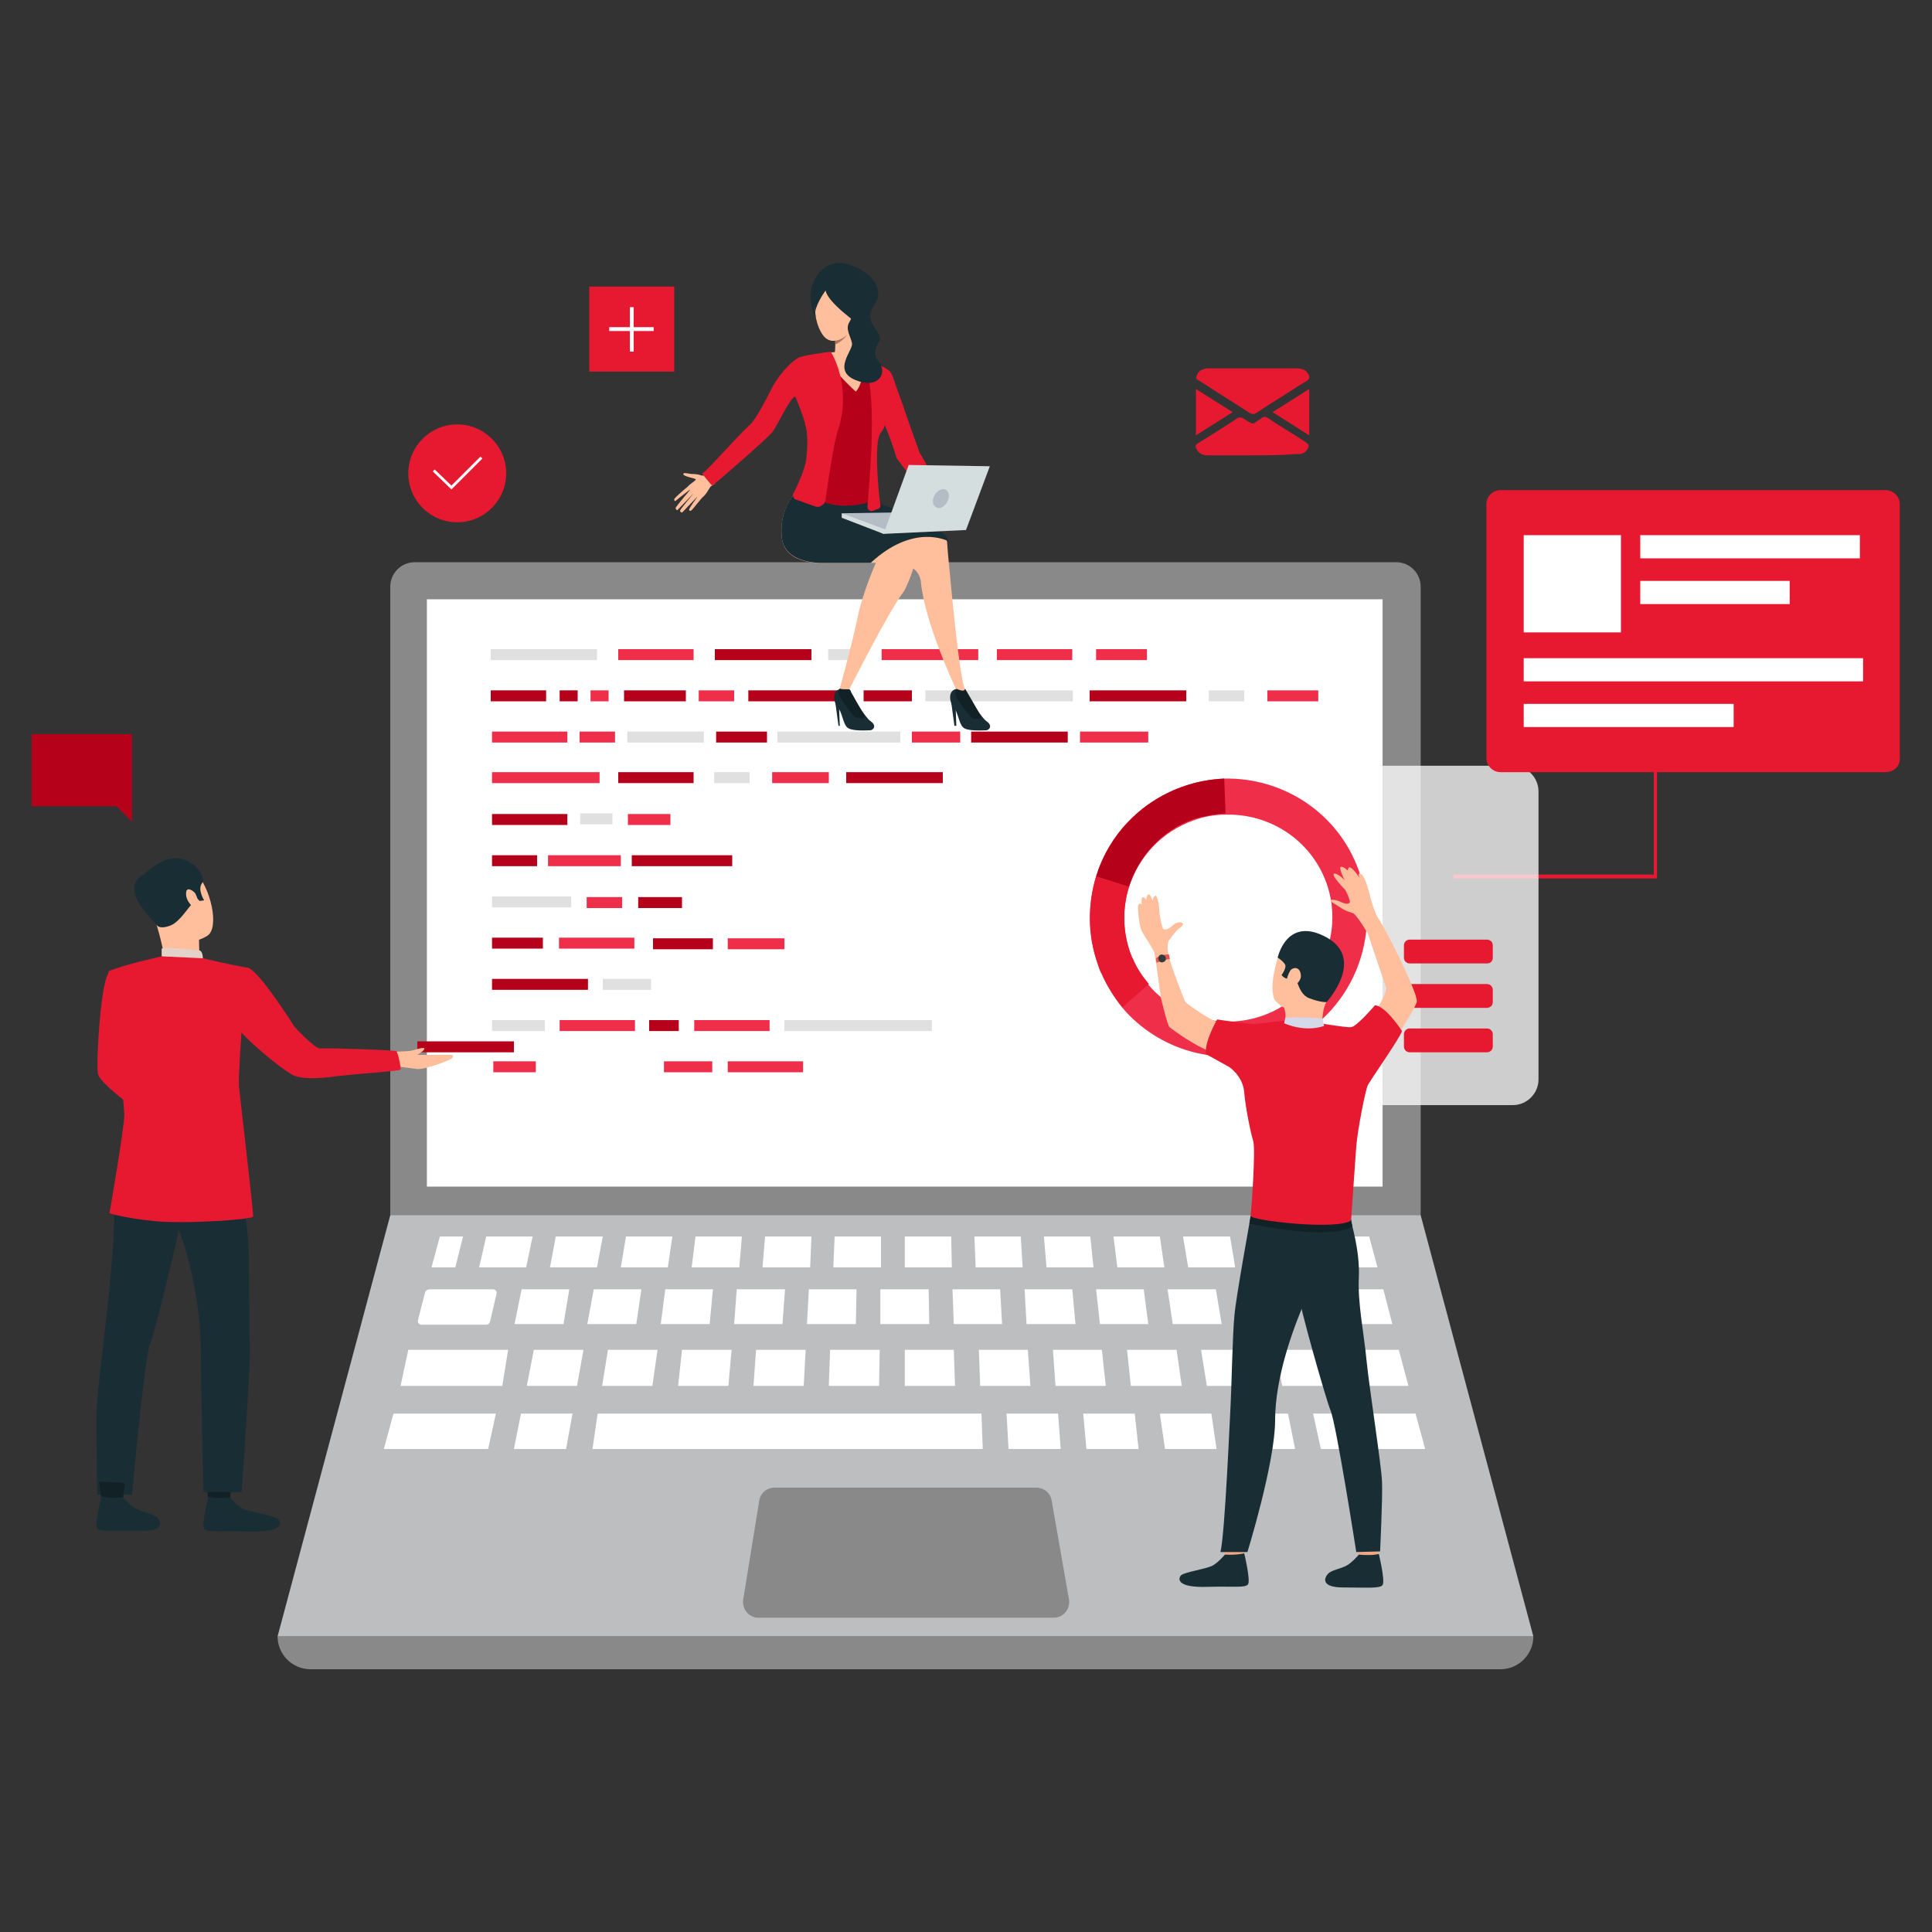 <?xml version="1.0" encoding="utf-8"?>
<!-- Generator: Adobe Illustrator 23.0.0, SVG Export Plug-In . SVG Version: 6.00 Build 0)  -->
<svg version="1.1" id="Layer_1" xmlns="http://www.w3.org/2000/svg" xmlns:xlink="http://www.w3.org/1999/xlink" x="0px" y="0px"
	 viewBox="0 0 300 300" style="enable-background:new 0 0 300 300;" xml:space="preserve">
<rect x="0" y="0" width="300" height="300" fill="#333333" stroke="none"/>
<style type="text/css">
	.st0{fill:#898989;}
	.st1{fill:#FFFFFF;}
	.st2{fill:#B6011B;}
	.st3{fill:#E61931;}
	.st4{fill:#192D35;}
	.st5{fill:#122126;}
	.st6{fill:#FFBF9D;}
	.st7{fill:#E2D2CA;}
	.st8{fill:#BCBEC0;}
	.st9{fill:#E0E0E0;}
	.st10{fill:#EF2E4A;}
	.st11{opacity:0.76;}
	.st12{fill:#EEA886;}
	.st13{fill:#D4D8E8;}
	.st14{fill:#E55353;}
	.st15{fill:#353A3D;}
	.st16{fill:#EB4747;}
	.st17{fill:#A77860;}
	.st18{fill:#B4BCC5;}
	.st19{fill:#D4DEDF;}
</style>
<g>
	<path class="st0" d="M233,259.2H48.2c-2.8,0-5.1-2.3-5.1-5.1l0,0h195l0,0C238.1,256.9,235.8,259.2,233,259.2z"/>
	<g>
		<g>
			<path class="st0" d="M60.6,205.8h160V91.1c0-2.1-1.7-3.8-3.8-3.8H64.4c-2.1,0-3.8,1.7-3.8,3.8V205.8z"/>
		</g>
		<g>
			
				<rect x="66.2" y="93.1" transform="matrix(-1 -1.224647e-16 1.224647e-16 -1 280.886 277.357)" class="st1" width="148.4" height="91.2"/>
		</g>
		<g>
			<rect x="64.8" y="161.7" class="st2" width="15" height="1.7"/>
		</g>
		<g>
			<polygon class="st3" points="257.3,136.4 225.7,136.4 225.7,135.8 256.8,135.8 256.8,117.5 257.3,117.5 			"/>
		</g>
		<g>
			<g>
				<g>
					<g>
						<path class="st4" d="M20.6,176.7c0,0-3.1,4.9-2.9,9.4c0.2,4.5-0.3,9.2-0.7,13.9c-0.5,5.2-1.9,16-2,18.8
							c-0.1,2.8,0.1,13.3,0.1,13.3l5.4,0c0,0,1.9-21.2,2.8-23.4c0.9-2.2,4.7-18.1,4.9-19.9C28.3,187.1,20.6,176.7,20.6,176.7z"/>
					</g>
				</g>
			</g>
			<g>
				<g>
					<g>
						<path class="st4" d="M22.8,135.6c0,0-5.3,1.4,1.6,8L22.8,135.6z"/>
					</g>
				</g>
			</g>
			<g>
				<g>
					<path class="st3" d="M20.5,155.2c0,0-0.7,10.3,1.3,11.6c1.3,0.8,6.3,3.4,6.2,3.9c-0.1,0.5-2.8,4.4-2.8,4.4s-9.7-6.4-10-8.4
						c-0.3-2,0.5-15.1,1.8-15.7c1-0.5,1.5-0.1,2.8,0.9C21.4,153,20.5,155.2,20.5,155.2z"/>
				</g>
				<g>
					<g>
						<g>
							<path class="st5" d="M19.4,230.4c0,0-0.3,2.1-0.3,2.4c0,0.3-3.4-0.2-3.4-0.2l-0.3-2.5C15.4,230.1,19,230.1,19.4,230.4z"/>
						</g>
					</g>
				</g>
				<g>
					<g>
						<g>
							<path class="st4" d="M19.1,232.5c0,0,1,1.3,2.1,1.8c1,0.5,2.6,0.8,3.2,1.3c0.4,0.4,1.6,2.2-2.6,2.1c-4.2,0-6.3,0.2-6.7-0.4
								c-0.5-0.7,0.7-5,0.7-5S16.7,232.8,19.1,232.5z"/>
						</g>
					</g>
				</g>
				<g>
					<g>
						<g>
							<path class="st5" d="M36,230.4c0,0-0.3,2.1-0.3,2.4c0,0.3-3.4-0.2-3.4-0.2l-0.3-2.5C32,230.1,35.5,230.1,36,230.4z"/>
						</g>
					</g>
				</g>
				<g>
					<g>
						<g>
							<path class="st4" d="M35.7,232.5c0,0,1,1.3,2.1,1.8c1,0.5,4.8,1,5.4,1.6c0.4,0.4,1.2,2.1-4.8,1.9c-4.2-0.1-6.3,0.2-6.7-0.4
								c-0.5-0.7,0.7-5,0.7-5S33.2,232.8,35.7,232.5z"/>
						</g>
					</g>
				</g>
				<g>
					<g>
						<g>
							<path class="st4" d="M37,177.3c0,0,1.2,12.2,1.5,14.9c0.3,2.7,0.1,14.6,0.3,16.3c0.2,1.7-1,19.8-1.3,23.2l-5.9,0
								c0,0-0.4-14.6-0.4-21.7c0-7.1-1.8-15.4-3.9-20.1c-2.1-4.7-6.9-4.8-8.2-13.5C19,176.4,35.2,174.6,37,177.3z"/>
						</g>
					</g>
				</g>
				<g>
					<g>
						<g>
							<path class="st6" d="M23.9,135c0,0,3.7-2.5,6.3,0.2c2.6,2.7,3.9,8.9,2,10.1c-1.9,1.2-5,1.6-6.6-0.1c-1.5-1.7-3.1-4.3-3.5-6.1
								C21.7,137.1,22.9,135.7,23.9,135z"/>
						</g>
					</g>
				</g>
				<g>
					<g>
						<g>
							<path class="st6" d="M30.9,145.7c0,0,0,2.6,0.2,3.2c0.3,0.6-5.4,0.6-5.4,0.6s-0.5-3-1.3-5.6
								C23.5,141.3,30.9,145.7,30.9,145.7z"/>
						</g>
					</g>
				</g>
				<g>
					<g>
						<g>
							<path class="st4" d="M24.5,143.8c0,0,0.5,0.5,2-0.1c1.5-0.6,2.9-3.1,3.5-3.5c0.6-0.4,0.5-0.8,0.5-0.8l0.5,0.5l0.7-0.1
								c0,0-1.1-1.7-0.3-2.7c0.8-1-2.4-5.8-7-2.9c0,0-3.6,2-2.9,4.1C22.3,140.6,23.4,142.9,24.5,143.8z"/>
						</g>
					</g>
				</g>
				<g>
					<g>
						<g>
							<path class="st7" d="M31.5,148.8c0,0,0-1.1-0.5-1.2c-0.5-0.1-5.3-0.6-5.9-0.3v1.2C25.1,148.5,26.2,149.2,31.5,148.8z"/>
						</g>
					</g>
				</g>
				<g>
					<g>
						<g>
							<path class="st6" d="M30.3,138.7c-0.2-0.3-1.4-1.2-1.4,0c-0.1,1.2,1.2,2.5,1.6,2.3C31,140.7,30.8,139.6,30.3,138.7z"/>
						</g>
					</g>
				</g>
				<g>
					<g>
						<path class="st6" d="M70.2,163.8l-5.4,0c0.5-0.3,1.2-0.8,1.1-1c-0.2-0.3-1.8,0.4-2.4,0.4c-0.6,0.1-1.5,0-2.3,0.2l-1.7,0.7
							l1.6,1.4c0,0,2.8,0.4,3.7,0.5c1.3,0.1,5.5-1.5,5.5-1.8C70.4,163.9,70.2,163.8,70.2,163.8z"/>
					</g>
				</g>
				<g>
					<g>
						<g>
							<path class="st3" d="M38.6,150.3c-3.4-0.6-7.1-1.5-7.1-1.5l-6.4-0.3c0,0-5.9,1.3-8.2,2.3c-0.2,0.1-0.2,5.2-0.8,6.6l1.9,4
								c0,0,1.1,8,1.3,11.6c0.1,1.6-2.3,15.4-2.3,15.4s2.6,0.8,6.9,1.2c4.4,0.5,15.3-0.2,15.4-0.7c0.1-0.5-2.1-19.2-2.2-20.2
								c-0.1-1.5,0.4-8.4,0.4-8.4c0.8,1.1,5.6,5.3,7.9,6.6c1.7,0.9,5.7,0.4,6.9,0.2c2.6-0.3,9.7-0.8,9.9-1c0.1-0.2-0.4-2.8-0.7-2.9
								c-0.3-0.1-9.5-0.5-11.8-0.4c-0.9,0-4-3.4-4-3.4S40.5,151.1,38.6,150.3z"/>
						</g>
					</g>
				</g>
			</g>
		</g>
		<g>
			<polygon class="st2" points="4.9,114 20.5,114 20.5,125.2 20.5,127.6 18.1,125.2 4.9,125.2 			"/>
		</g>
		<g>
			<path class="st3" d="M257.1,117.9c-1.1,0-2.1-0.9-2.1-2.1c0-1.1,0.9-2.1,2.1-2.1c1.1,0,2.1,0.9,2.1,2.1
				C259.1,116.9,258.2,117.9,257.1,117.9z M257.1,114.3c-0.8,0-1.5,0.7-1.5,1.5c0,0.8,0.7,1.5,1.5,1.5s1.5-0.7,1.5-1.5
				C258.6,115,257.9,114.3,257.1,114.3z"/>
		</g>
		<polygon class="st8" points="220.6,188.7 140.6,188.7 60.6,188.7 43.1,254.1 141.1,254.1 238.1,254.1 		"/>
		<path class="st1" d="M66.7,200.2h9.8c0.4,0,0.7,0.3,0.6,0.7l-1,4.3c-0.1,0.3-0.3,0.5-0.6,0.5h-10c-0.4,0-0.7-0.3-0.6-0.7l1.1-4.3
			C66.1,200.4,66.4,200.2,66.7,200.2z"/>
		<polygon class="st1" points="81,200.2 88.4,200.2 87.5,205.6 79.9,205.6 		"/>
		<polygon class="st1" points="92.2,200.2 99.6,200.2 98.8,205.6 91.2,205.6 		"/>
		<polygon class="st1" points="103.3,200.2 110.7,200.2 110.2,205.6 102.6,205.6 		"/>
		<polygon class="st1" points="114.4,200.2 121.9,200.2 121.5,205.6 114,205.6 		"/>
		<polygon class="st1" points="125.6,200.2 133,200.2 132.9,205.6 125.3,205.6 		"/>
		<polygon class="st1" points="214.8,200.2 203.6,200.2 204.8,205.6 216.2,205.6 		"/>
		<polygon class="st1" points="199.9,200.2 192.5,200.2 193.5,205.6 201.1,205.6 		"/>
		<polygon class="st1" points="188.8,200.2 181.3,200.2 182.1,205.6 189.7,205.6 		"/>
		<polygon class="st1" points="177.6,200.2 170.2,200.2 170.8,205.6 178.3,205.6 		"/>
		<polygon class="st1" points="166.5,200.2 159.1,200.2 159.4,205.6 167,205.6 		"/>
		<polygon class="st1" points="155.3,200.2 147.9,200.2 148.1,205.6 155.6,205.6 		"/>
		<polygon class="st1" points="136.7,200.2 144.2,200.2 144.3,205.6 136.7,205.6 		"/>
		<polygon class="st1" points="63.4,209.6 78.9,209.6 78,215.2 62.2,215.2 		"/>
		<polygon class="st1" points="217.2,209.6 198,209.6 199.1,215.2 218.7,215.2 		"/>
		<polygon class="st1" points="194.2,209.6 186.5,209.6 187.4,215.2 195.2,215.2 		"/>
		<polygon class="st1" points="182.7,209.6 175,209.6 175.6,215.2 183.5,215.2 		"/>
		<polygon class="st1" points="171.1,209.6 163.5,209.6 163.9,215.2 171.7,215.2 		"/>
		<polygon class="st1" points="159.6,209.6 152,209.6 152.2,215.2 160,215.2 		"/>
		<polygon class="st1" points="61.1,219.5 77,219.5 75.8,225 59.6,225 		"/>
		<polygon class="st1" points="80.9,219.5 88.9,219.5 87.9,225 79.8,225 		"/>
		<polygon class="st1" points="92.8,219.5 100.8,219.5 152.4,219.5 152.6,225 92,225 		"/>
		<polygon class="st1" points="156.3,219.5 164.3,219.5 164.7,225 156.6,225 		"/>
		<polygon class="st1" points="168.2,219.5 176.2,219.5 176.8,225 168.7,225 		"/>
		<polygon class="st1" points="180.1,219.5 188.1,219.5 188.9,225 180.9,225 		"/>
		<polygon class="st1" points="192,219.5 200,219.5 201.1,225 193,225 		"/>
		<polygon class="st1" points="203.9,219.5 219.8,219.5 221.3,225 205.1,225 		"/>
		<polygon class="st1" points="148.1,209.6 140.5,209.6 140.5,215.2 148.3,215.2 		"/>
		<polygon class="st1" points="136.6,209.6 128.9,209.6 128.7,215.2 136.5,215.2 		"/>
		<polygon class="st1" points="125.1,209.6 117.4,209.6 117,215.2 124.8,215.2 		"/>
		<polygon class="st1" points="113.6,209.6 105.9,209.6 105.3,215.2 113.1,215.2 		"/>
		<polygon class="st1" points="102.1,209.6 94.4,209.6 93.5,215.2 101.3,215.2 		"/>
		<polygon class="st1" points="90.6,209.6 82.9,209.6 81.8,215.2 89.6,215.2 		"/>
		<polygon class="st1" points="67,196.8 68.3,192 71.9,192 70.7,196.8 		"/>
		<polygon class="st1" points="75.5,192 82.7,192 81.7,196.8 74.4,196.8 		"/>
		<polygon class="st1" points="86.3,192 93.6,192 92.7,196.8 85.4,196.8 		"/>
		<polygon class="st1" points="97.2,192 104.4,192 103.7,196.8 96.4,196.8 		"/>
		<polygon class="st1" points="108,192 115.2,192 114.8,196.8 107.4,196.8 		"/>
		<polygon class="st1" points="118.8,192 126,192 125.8,196.8 118.4,196.8 		"/>
		<polygon class="st1" points="129.6,192 136.8,192 136.8,196.8 129.4,196.8 		"/>
		<polygon class="st1" points="140.5,192 147.7,192 147.8,196.8 140.5,196.8 		"/>
		<polygon class="st1" points="151.3,192 158.5,192 158.8,196.8 151.5,196.8 		"/>
		<polygon class="st1" points="162.1,192 169.3,192 169.8,196.8 162.5,196.8 		"/>
		<polygon class="st1" points="172.9,192 180.1,192 180.8,196.8 173.5,196.8 		"/>
		<polygon class="st1" points="183.7,192 191,192 191.8,196.8 184.5,196.8 		"/>
		<polygon class="st1" points="194.6,192 201.8,192 202.9,196.8 195.5,196.8 		"/>
		<polygon class="st1" points="205.4,192 212.6,192 213.9,196.8 206.5,196.8 		"/>
		<path class="st0" d="M163.3,233c-0.2-1.2-1.2-2-2.4-2h-20.3h-20.3c-1.2,0-2.2,0.8-2.4,2l-2.5,15.4c-0.2,1.5,0.9,2.8,2.4,2.8h22.9
			h22.9c1.5,0,2.6-1.3,2.4-2.8L163.3,233z"/>
		<g>
			<rect x="76.2" y="100.8" class="st9" width="16.5" height="1.7"/>
		</g>
		<g>
			<rect x="97.4" y="113.6" class="st9" width="11.9" height="1.7"/>
		</g>
		<g>
			<rect x="111.2" y="113.6" class="st2" width="7.9" height="1.7"/>
		</g>
		<g>
			<rect x="76.4" y="145.6" class="st2" width="7.9" height="1.7"/>
		</g>
		<g>
			<rect x="120.7" y="113.6" class="st9" width="19.1" height="1.7"/>
		</g>
		<g>
			<rect x="76.4" y="139.2" class="st9" width="12.3" height="1.7"/>
		</g>
		<g>
			<rect x="93.6" y="152" class="st9" width="7.5" height="1.7"/>
		</g>
		<g>
			<rect x="76.4" y="152" class="st2" width="14.9" height="1.7"/>
		</g>
		<g>
			<rect x="76.4" y="158.4" class="st9" width="8.2" height="1.7"/>
		</g>
		<g>
			<rect x="96" y="100.8" class="st10" width="11.7" height="1.7"/>
		</g>
		<g>
			<rect x="96" y="119.9" class="st2" width="11.7" height="1.7"/>
		</g>
		<g>
			<rect x="90.1" y="126.3" class="st9" width="5" height="1.7"/>
		</g>
		<g>
			<rect x="85.1" y="132.8" class="st10" width="11.3" height="1.7"/>
		</g>
		<g>
			<rect x="98.1" y="132.8" class="st2" width="15.6" height="1.7"/>
		</g>
		<g>
			<rect x="76.4" y="126.4" class="st2" width="11.7" height="1.7"/>
		</g>
		<g>
			<rect x="76.4" y="132.8" class="st2" width="7" height="1.7"/>
		</g>
		<g>
			<rect x="97.5" y="126.4" class="st10" width="6.6" height="1.7"/>
		</g>
		<g>
			<rect x="76.6" y="164.8" class="st10" width="6.6" height="1.7"/>
		</g>
		<g>
			<rect x="76.4" y="113.6" class="st10" width="11.7" height="1.7"/>
		</g>
		<g>
			<rect x="86.8" y="145.6" class="st10" width="11.7" height="1.7"/>
		</g>
		<g>
			<rect x="86.9" y="158.4" class="st10" width="11.7" height="1.7"/>
		</g>
		<g>
			<rect x="107.8" y="158.4" class="st10" width="11.7" height="1.7"/>
		</g>
		<g>
			<rect x="76.4" y="119.9" class="st10" width="16.7" height="1.7"/>
		</g>
		<g>
			<rect x="154.8" y="100.8" class="st10" width="11.7" height="1.7"/>
		</g>
		<g>
			<rect x="113" y="164.8" class="st10" width="11.7" height="1.7"/>
		</g>
		<g>
			<rect x="170.2" y="100.8" class="st10" width="7.9" height="1.7"/>
		</g>
		<g>
			<rect x="196.8" y="107.2" class="st10" width="7.9" height="1.7"/>
		</g>
		<g>
			<rect x="111" y="100.8" class="st2" width="15" height="1.7"/>
		</g>
		<g>
			<rect x="169.2" y="107.2" class="st2" width="15" height="1.7"/>
		</g>
		<g>
			<rect x="150.8" y="113.6" class="st2" width="15" height="1.7"/>
		</g>
		<g>
			<rect x="131.4" y="119.9" class="st2" width="15" height="1.7"/>
		</g>
		<g>
			<rect x="167.7" y="113.6" class="st10" width="10.6" height="1.7"/>
		</g>
		<g>
			<rect x="136.9" y="100.8" class="st10" width="15" height="1.7"/>
		</g>
		<g>
			<rect x="119.9" y="119.9" class="st10" width="8.8" height="1.7"/>
		</g>
		<g>
			<rect x="113" y="145.7" class="st10" width="8.8" height="1.7"/>
		</g>
		<g>
			<rect x="128.6" y="100.8" class="st9" width="5.5" height="1.7"/>
		</g>
		<g>
			<rect x="110.9" y="119.9" class="st9" width="5.5" height="1.7"/>
		</g>
		<g>
			<rect x="187.7" y="107.2" class="st9" width="5.5" height="1.7"/>
		</g>
		<g>
			<rect x="76.2" y="107.2" class="st2" width="8.6" height="1.7"/>
		</g>
		<g>
			<rect x="99.1" y="139.3" class="st2" width="6.8" height="1.7"/>
		</g>
		<g>
			<rect x="86.9" y="107.2" class="st2" width="2.8" height="1.7"/>
		</g>
		<g>
			<rect x="143.7" y="107.2" class="st9" width="22.9" height="1.7"/>
		</g>
		<g>
			<rect x="121.8" y="158.4" class="st9" width="22.9" height="1.7"/>
		</g>
		<g>
			<rect x="91.7" y="107.2" class="st10" width="2.8" height="1.7"/>
		</g>
		<g>
			<rect x="134.1" y="107.2" class="st2" width="7.5" height="1.7"/>
		</g>
		<g>
			<rect x="141.6" y="113.6" class="st10" width="7.5" height="1.7"/>
		</g>
		<g>
			<rect x="103.1" y="164.8" class="st10" width="7.5" height="1.7"/>
		</g>
		<g>
			<rect x="116.2" y="107.2" class="st2" width="15.9" height="1.7"/>
		</g>
		<g>
			<rect x="101.4" y="145.7" class="st2" width="9.3" height="1.7"/>
		</g>
		<g>
			<rect x="100.8" y="158.4" class="st2" width="4.6" height="1.7"/>
		</g>
		<g>
			<rect x="108.5" y="107.2" class="st10" width="5.5" height="1.7"/>
		</g>
		<g>
			<rect x="90" y="113.6" class="st10" width="5.5" height="1.7"/>
		</g>
		<g>
			<rect x="91.1" y="139.3" class="st10" width="5.5" height="1.7"/>
		</g>
		<g>
			<rect x="96.9" y="107.2" class="st2" width="9.6" height="1.7"/>
		</g>
		<g>
			<g class="st11">
				<path class="st1" d="M234.9,171.6H169c-2.2,0-4-1.8-4-4v-44.7c0-2.2,1.8-4,4-4h65.9c2.2,0,4,1.8,4,4v44.7
					C238.9,169.8,237.1,171.6,234.9,171.6z"/>
			</g>
			<g>
				<path class="st3" d="M230.9,149.6h-12c-0.5,0-0.9-0.4-0.9-0.9v-1.9c0-0.5,0.4-0.9,0.9-0.9h12c0.5,0,0.9,0.4,0.9,0.9v1.9
					C231.8,149.3,231.4,149.6,230.9,149.6z"/>
			</g>
			<g>
				<path class="st3" d="M230.9,156.5h-12c-0.5,0-0.9-0.4-0.9-0.9v-1.9c0-0.5,0.4-0.9,0.9-0.9h12c0.5,0,0.9,0.4,0.9,0.9v1.9
					C231.8,156.1,231.4,156.5,230.9,156.5z"/>
			</g>
			<g>
				<path class="st3" d="M230.9,163.4h-12c-0.5,0-0.9-0.4-0.9-0.9v-1.9c0-0.5,0.4-0.9,0.9-0.9h12c0.5,0,0.9,0.4,0.9,0.9v1.9
					C231.8,163,231.4,163.4,230.9,163.4z"/>
			</g>
		</g>
		<g>
			<g>
				<g>
					<path class="st10" d="M211,135.2c-3.2-9-11.8-14.5-20.9-14.3c-2.2,0.1-4.4,0.5-6.6,1.3c-6.6,2.4-11.4,7.6-13.3,13.9
						c-1.3,4.3-1.4,9.1,0.3,13.7c0.2,0.5,0.3,0.9,0.5,1.3c0.9,2,2,3.8,3.3,5.4c5.6,6.6,15,9.4,23.6,6.3
						C209.1,158.7,215,146.4,211,135.2z M196.1,157.7c-6.5,2.3-13.5,0.2-17.7-4.7c-1-1.2-1.9-2.5-2.5-4c-0.1-0.3-0.3-0.7-0.4-1
						c-1.2-3.4-1.2-7-0.2-10.2c1.5-4.7,5-8.6,10-10.4c1.6-0.6,3.3-0.9,5-0.9c6.8-0.2,13.3,3.9,15.7,10.7
						C208.9,145.4,204.5,154.7,196.1,157.7z"/>
				</g>
			</g>
			<g>
				<path class="st2" d="M175.3,137.7l-5.1-1.6c1.9-6.2,6.7-11.5,13.3-13.9c2.2-0.8,4.4-1.2,6.6-1.3l0.2,5.4c-1.6,0.1-3.3,0.4-5,0.9
					C180.3,129,176.8,133,175.3,137.7z"/>
			</g>
			<g>
				<path class="st3" d="M175.9,148.9l-4.9,2.2c-0.2-0.4-0.4-0.9-0.5-1.3c-1.6-4.6-1.6-9.4-0.3-13.7l5.1,1.6c-1,3.2-1,6.8,0.2,10.2
					C175.6,148.2,175.8,148.6,175.9,148.9z"/>
			</g>
			<g>
				<path class="st3" d="M174.3,156.4c-1.3-1.6-2.5-3.4-3.3-5.4l4.9-2.2c0.6,1.5,1.5,2.8,2.5,4L174.3,156.4z"/>
			</g>
		</g>
		<g>
			<g>
				<g>
					<path class="st6" d="M197.9,155.2c0,0-1-1.8,0.6-6.7c1.6-4.7,7.1-4.3,8.9-1.3c1.8,3,1.2,4.9-1.4,8.3
						C203.4,159,199,156.8,197.9,155.2z"/>
				</g>
			</g>
			<g>
				<g>
					<path class="st12" d="M210.7,239.4c0,0,0.3,2,0.3,2.3c0,0.3,3-0.2,3-0.2l0.2-2.4C214.3,239.1,211.1,239.1,210.7,239.4z"/>
				</g>
			</g>
			<g>
				<g>
					<path class="st4" d="M211,241.4c0,0-1,1.2-1.9,1.7c-0.9,0.5-2.4,0.7-2.9,1.3c-0.4,0.4-1.4,2.1,2.4,2.1c3.8,0,5.7,0.2,6.1-0.4
						c0.4-0.7-0.6-4.8-0.6-4.8S213.2,241.6,211,241.4z"/>
				</g>
			</g>
			<g>
				<g>
					<path class="st12" d="M189.9,239.4c0,0,0.3,2,0.3,2.3c0,0.3,3-0.2,3-0.2l0.2-2.4C193.5,239.1,190.3,239.1,189.9,239.4z"/>
				</g>
			</g>
			<g>
				<g>
					<path class="st4" d="M190.2,241.4c0,0-1,1.2-1.9,1.7c-0.9,0.5-4.3,1-4.9,1.5c-0.4,0.4-1,2,4.3,1.8c3.8-0.1,5.7,0.2,6.1-0.4
						c0.4-0.7-0.6-4.8-0.6-4.8S192.1,241.5,190.2,241.4z"/>
				</g>
			</g>
			<g>
				<path class="st4" d="M209.7,189.4c0,0,1.5,4.8,1.3,8.9c-0.2,4.1,0.8,8.7,1.2,13c0.5,4.8,2.3,16.2,2.4,18.8
					c0.1,2.6-0.3,10.8-0.3,10.8l-3.7,0.1c0,0-3.1-19.9-4-22c-0.8-2-4.9-16.5-5-18.2C201.6,199.2,209.7,189.4,209.7,189.4z"/>
			</g>
			<g>
				<path class="st4" d="M194.2,188.9c0,0-2.3,12.7-2.5,15.2c-0.3,2.5-0.5,12.3-0.6,13.8c-0.1,1.6-0.9,20.7-1.6,23.1h4.2
					c0,0,4.3-13.9,4.3-20.5s2.8-14.3,4.7-18.6c1.8-4.3,6-4.4,7.1-12.5C209.7,189.4,195.7,186.3,194.2,188.9z"/>
			</g>
			<g>
				<g>
					<path class="st6" d="M199.4,156.5c0,0,0.5,1.4,0,2.3c-0.5,1,6,0.4,6,0.4s-0.3-2,0.6-3.7C206.8,153.9,199.4,156.5,199.4,156.5z"
						/>
				</g>
			</g>
			<g>
				<path class="st5" d="M210,190.4c0,0-2.3,2.4-16-0.4l0.2-1.2l15.6,0.6L210,190.4z"/>
			</g>
			<g>
				<g>
					<path class="st6" d="M198.4,159.2c0,0-2.4,0.2-3.1,0.4c-0.7,0.1-5.3-0.8-6.2-0.9c-0.9-0.1-5-2.9-5.1-3.2
						c-0.1-0.3-2.5-6.2-2.6-7.5c-0.1-1.3-2.3-0.6-2.1,0.3c0.3,1.6,0.8,5.6,1,6.8c0.3,1.2,1,4.1,1.3,4.4c0.4,0.3,4,3.1,7.6,4.3
						c3.6,1.2,6.2,2.9,6.2,2.9H213c0,0,6.8-9.7,7-11.2c0.1-1.5-4.8-11.2-5.7-12.4c-1-1.2-2.4,0.4-2.4,0.4s2.9,8.6,3.3,9.8
						c0.4,1.2-3.4,6.6-4.4,6.6c-1,0-3.7-0.3-4.9-0.4c-1.2,0-2.4-0.6-2.4-0.6L198.4,159.2z"/>
				</g>
			</g>
			<g>
				<path class="st3" d="M190.9,165.7c0,0,2.1,1.4,2.3,3.9c0.2,2.4,1,6.3,1.4,7.6c0.4,1.3-0.3,10.9-0.4,11.6
					c-0.1,0.7,13.5,2.3,15.6,0.7c0,0,0.6-8.9,0.8-11.5c0.2-2.5,1.4-8.7,1.8-9.5c0.4-0.8,5.1-7.5,5.3-8.4c0,0-2.5-3.9-4.2-4
					c0,0-2.8,3.3-3.7,3.4c-0.9,0.1-6.5-0.9-6.5-0.9c0,0-0.6,0.8-3.8-0.1c0,0-3.9,0.4-4.5,0.5c-0.8,0.1-6-0.7-6-0.7s-2.1,3.6-1.7,5.4
					L190.9,165.7z"/>
			</g>
			<g>
				<g>
					<path class="st6" d="M181.5,148.8c0,0-0.5-2.3,0.1-2.9c0.3-0.4,1.1-1.4,1.2-1.5c0.1-0.1,0.9-0.6,0.9-0.9s-0.8-0.5-1.5,0.1
						c-0.7,0.7-1.2,0.8-1.5,0.7c-0.3-0.1-0.7-2.5-0.7-3.1c0-0.6-0.3-2.2-0.6-2.1c-0.4,0.1-0.4,0.8-0.4,0.8s-0.4-1.2-0.7-1
						c-0.3,0.2-0.3,0.8-0.3,0.8s-0.5-0.7-0.7-0.2c-0.1,0.5,0,0.9,0,0.9s-0.6-0.3-0.6,0.4c0,0.8,0.2,3,0.6,3.8
						c0.4,0.8,1.9,2.9,2.1,3.7C179.6,149.3,181.5,148.8,181.5,148.8z"/>
				</g>
			</g>
			<g>
				<g>
					<path class="st6" d="M212.3,144.8c0,0-1.6-2.7-2.2-3c-0.6-0.2-1.3-0.4-2-0.9c-0.7-0.5-1.6-0.9-1.5-1.1c0-0.2,0.9-0.1,1.7,0.3
						c0.9,0.4,1.2,0.2,1.3,0c0.1-0.2-0.5-1.6-0.7-1.9c-0.3-0.3-2.1-2.2-1.8-2.5c0.3-0.3,1.5,0.7,1.7,1c0,0-1-2-0.6-2.1
						c0.4-0.1,1.1,0.6,1.1,0.6s-0.1-1.7,1.8,1.1c0,0-0.4-0.9,0.2-0.6c0.6,0.3,1.1,2.1,1.3,2.9c0.2,0.9,1,3.7,1.7,4.4
						C214.9,143.6,212.3,144.8,212.3,144.8z"/>
				</g>
			</g>
			<g>
				<g>
					<path class="st4" d="M206,155.6c0,0-0.9,0.1-2.7-0.6c-1.8-0.6-2-3.8-2.4-3.4c-0.8,0.8-1.6,0.2-1.9-0.2c0,0,0.9-1.2,0.5-1.7
						c-0.4-0.6-1.1-1-1.1-1s1.3-6.2,7.1-3.4C212.4,148.6,206,155.6,206,155.6z"/>
				</g>
			</g>
			<g>
				<g>
					<path class="st13" d="M199.4,158.9l0.2-0.9c0,0,3.7-0.1,5.8,0.2l0.2,1.1C205.6,159.3,203,160.4,199.4,158.9z"/>
				</g>
			</g>
			<g>
				<g>
					<path class="st6" d="M200.3,150.8c0.3-0.6,1.6-0.9,1.7,0.7c0.1,1.2-2.2,2.6-2.3,1.4C199.8,151.7,200.1,151.2,200.3,150.8z"/>
				</g>
			</g>
			<g>
				<g>
					<g>
						<path class="st14" d="M181.5,148.2c0,0-1.3,0-2,0.6c0,0,0,0.4,0.1,0.7c0,0,1.2-0.5,2.1-0.6
							C181.6,148.9,181.6,148.4,181.5,148.2z"/>
					</g>
				</g>
				<g>
					<g>
						<path class="st15" d="M179.9,148.6c-0.1,0.3,0,0.6,0.3,0.8c0.3,0.1,0.6,0,0.8-0.3c0.1-0.3,0-0.6-0.3-0.8
							C180.3,148.1,180,148.3,179.9,148.6z"/>
					</g>
				</g>
			</g>
		</g>
		<g>
			<g>
				<g>
					<path class="st4" d="M150.6,108.4c0,0,1.8,3.1,2.6,3.6c1,0.7,0.4,1.4-0.1,1.4c-0.5,0-3,0.2-3.6-0.5c-0.6-0.6-0.8-2.5-1.4-3
						c-0.5-0.5-1.1-2.5,0.3-2.9C149.6,106.5,150.6,108.4,150.6,108.4z"/>
				</g>
			</g>
		</g>
		<g>
			<g>
				<g>
					<path class="st5" d="M149.9,107c0,0,2.1,3.6,2.4,4.2c0.4,0.5-0.7,0.5-1.3,0.3c-0.6-0.3-2.3-2.8-2.5-3.3c-0.3-0.6,0-1.2,0-1.2
						L149.9,107z"/>
				</g>
			</g>
		</g>
		<g>
			<g>
				<g>
					<polygon class="st4" points="147.7,109 148.2,112.7 148.5,112.7 148.4,110 					"/>
				</g>
			</g>
		</g>
		<g>
			<g>
				<g>
					<path class="st4" d="M132.6,108.4c0,0,1.8,3.1,2.6,3.6c1,0.7,0.4,1.4-0.1,1.4c-0.5,0-3,0.2-3.6-0.5c-0.6-0.6-0.8-2.5-1.4-3
						c-0.5-0.5-1.1-2.5,0.3-2.9C131.5,106.5,132.6,108.4,132.6,108.4z"/>
				</g>
			</g>
		</g>
		<g>
			<g>
				<g>
					<path class="st5" d="M131.9,107c0,0,2,3.6,2.3,4.1c0.4,0.5-0.7,0.5-1.3,0.3c-0.6-0.3-2.3-2.8-2.5-3.3c-0.3-0.6,0-1.2,0-1.2
						L131.9,107z"/>
				</g>
			</g>
		</g>
		<g>
			<g>
				<g>
					<polygon class="st4" points="129.7,109 130.2,112.7 130.4,112.7 130.3,110 					"/>
				</g>
			</g>
		</g>
		<g>
			<g>
				<g>
					<path class="st6" d="M124.5,80.3l16.5,7.5c0,0,1.8,0.6,2,2.6c0.6,6.4,5.4,16.5,5.4,16.5c1.5,0.7,1.4,0.1,1.4,0.1
						c-1-3.1-2.1-15.9-2.6-21c-0.1-1.1-0.1-1.8-0.2-2.1c0-0.2-0.2-0.4-0.5-0.6c-2.3-1.8-11.6-5.6-11.6-5.6
						C128.1,77.5,124.5,80.3,124.5,80.3z"/>
				</g>
			</g>
		</g>
		<g>
			<g>
				<g>
					<path class="st6" d="M121.4,83.5c0.5,4.5,6.9,3.9,6.9,3.9h7.7c0,0-2,4.5-2.8,8.3c-0.8,4-2.8,11.2-2.8,11.2s0.1,0.2,1.5,0.1
						c0,0,6.1-12.1,8.4-15.1c0.5-0.7,1.9-4.2,2.2-6.3c0.1-0.7,0-1.3-0.2-1.5c-0.3-0.2-0.9-0.6-1.7-1.2c-2.4-1.5-6.6-3.9-8.9-4.4
						c-3.1-0.7-8.1-2-8.1-2S120.9,79,121.4,83.5z"/>
				</g>
			</g>
		</g>
		<g>
			<path class="st4" d="M126.6,49.2c0,0-1.2-2.2-0.6-4.5c0.6-2.3,2.7-4.7,5.9-3.6c3.2,1.1,5.7,3.5,3.8,6.4c-1.9,2.8,1.7,4.1,0.8,5.5
				c-0.9,1.4-0.6,2.8-0.2,3.1c0.4,0.3,1.7,1.4,1.5,2.8c-0.1,1.3-6.2-3.9-6.2-3.9S128.5,48.3,126.6,49.2z"/>
		</g>
		<g>
			<path class="st16" d="M136.3,77.2c0,0-0.5,2.3-12.8-0.6C123.5,76.6,127.6,75.2,136.3,77.2z"/>
		</g>
		<g>
			<path class="st2" d="M123.4,77.2c-0.2,0.4-0.4,0.7-0.6,1.1c4.5,0.1,9,0.3,13.5,0.4c-0.7-2.4-0.5-5.6-0.4-8.1
				c0.2-3,1.8-5.1,1.6-8.1c0.9,0.1,1,0.2,1.9,0.3c-1.4-3.9-1.8-5.8-6.1-7.3c-1.4-0.5-2.3-0.6-3.8-0.5c-4.9,0.4-6.4,0.5-8.8,4.9
				c3.8,0.6,3.2,2,4.3,5.7c0.6,1.8,1.1,3.9,0.8,5.8C125.7,73.4,123.4,75.5,123.4,77.2z"/>
		</g>
		<g>
			<g>
				<path class="st6" d="M131.2,56.5c-2-0.4-1.6-1.5-1.6-1.5s0.1-0.6,0.1-1.4c0-0.2,0-0.4,0-0.6c0-0.3,0-0.7-0.1-1
					c-0.2-1.3,3.6-0.5,3.6-0.5s-0.2,2.7,0.3,3.5C134.2,55.7,133.2,56.8,131.2,56.5z"/>
			</g>
		</g>
		<g>
			<g>
				<path class="st6" d="M127.4,55c0,0,4.1,4.7,5.5,5.8c0,0,1.7-1.6,0.7-5.7C133.6,55.1,131.6,54.1,127.4,55z"/>
			</g>
		</g>
		<g>
			<path class="st6" d="M127.5,43.7c0,0-2.1,4.1,0,7.9c2.1,3.8,6.2-1.7,6.5-2.3c0.3-0.6,1.7-4.3-1.1-5.4
				C130,42.7,128.1,42.6,127.5,43.7z"/>
		</g>
		<g>
			<path class="st4" d="M128.2,45.1c0,0-1.4,1.9-1.6,3.3c0,0-0.6-2.7,1.1-5.2c1.6-2.6,5.8-0.1,6.3,0.9c0.6,1,2.2,1.9-0.6,6.3
				C133.4,50.4,128.5,47,128.2,45.1z"/>
		</g>
		<g>
			<path class="st17" d="M131.5,52c0,0-0.4,0.8-1.8,1.5c0-0.2,0-0.4,0-0.6C129.8,52.9,130.7,52.8,131.5,52z"/>
		</g>
		<g>
			<path class="st6" d="M110.3,73.6c0,0-1,0.4-1.5,0.2c-0.5-0.2-1.2-0.2-1.4-0.2c-0.3,0-1.3-0.3-1.3,0c0,0.4,1.6,0.6,1.9,0.8
				c0.3,0.1-1,0.8-1.1,1.1c-0.1,0.3,1.3,2.3,2.1,1.8c0.8-0.6,1.2-1.7,1.4-1.8c0.2-0.1,0.6-0.4,0.6-0.4L110.3,73.6z"/>
		</g>
		<g>
			<path class="st6" d="M107.1,75.3c0,0-2.3,1.9-2.4,2.2c0,0.3,0.1,0.4,0.3,0.2c0.2-0.2,2.3-1.8,2.3-1.8s-2.4,2.8-2.4,3
				c0,0.1,0.2,0.4,0.3,0.3c0.1-0.1,2.6-2.7,2.6-2.7s-2.2,2.6-2.2,2.8c0,0.2,0.3,0.4,0.4,0.2c0.2-0.2,2.4-2.5,2.4-2.5s-1.5,2-1.4,2.2
				c0.1,0.1,0.2,0.3,0.6-0.2c0.4-0.5,1.4-1.7,1.4-1.7L107.1,75.3z"/>
		</g>
		<g>
			<g>
				<path class="st4" d="M135.2,87.4h-6.9c0,0-6.4,0.5-6.9-3.9c-0.5-4.5,2.1-6.9,2.1-6.9s3.4,0.9,6.3,1.6c1.5-0.3,3.2-0.5,5.3-0.5
					c0,0,12.4,4.1,12.1,6.3C147.1,84,141.9,81.2,135.2,87.4z"/>
			</g>
		</g>
		<g>
			<polygon class="st18" points="130.7,79.7 143.8,79.5 137.2,82.9 			"/>
		</g>
		<g>
			<path class="st2" d="M134.8,78c0,0-3,1.1-6.6,0.1l-0.2-1.4l7.5,0.4L134.8,78z"/>
		</g>
		<g>
			<polygon class="st19" points="137.2,82.9 130.7,80.4 130.7,79.7 137.7,82.3 			"/>
		</g>
		<g>
			<g>
				<path class="st3" d="M134.7,78.7c0,0.5,0.5,0.8,0.9,0.6l0.8-0.3c0.2-0.1,0.4-0.3,0.3-0.6c-0.3-2-1-9.7,0-11.1
					c0.4-0.5,0.6-0.9,0.7-1.3c0.7,1.7,1.5,3.9,1.8,5.1l6.2,8.3l2.1,0.5c-2.6-6.3-4.7-9.6-4.7-9.6c-0.4-1.1-1.6-4.4-2.6-7.4
					c-0.7-1.9-1.3-3.6-1.6-4.5c-0.2-0.5-0.5-0.9-0.9-1.1c-1-0.6-2.6-1.5-4-2.2c0,0,0,0,0,0c0,0-0.1,0-0.1-0.1c0,0,0,0,0,0
					c0,0,0,0,0,0C136.3,59.2,135.3,71.1,134.7,78.7C134.7,78.6,134.7,78.7,134.7,78.7z"/>
			</g>
			<g>
				<path class="st3" d="M124.4,55.4c-0.9,0.1-3.1,2.3-4.3,4.4c-1.3,2.5-2.7,5.3-3.7,6.2c-1.9,1.7-7.1,7.7-7.4,7.5
					c-0.1-0.1,1.4,1.8,1.6,1.9c0.1,0,8.6-7.3,9.4-8.4c0.8-1.1,2.8-5.5,3.5-5.4c0,0,0,0,0,0c0,0,0,0,0,0c0,0.1,0.8,1.7,1.5,4.1
					c0,0,0,0.1,0,0.1c0.5,1.7,0.4,3.5,0.2,5.5c-0.2,1.5-1.3,4-2,5.3c-0.1,0.1-0.1,0.4,0,0.6v0c0.1,0.1,0.1,0.2,0.2,0.3l2.5,0.9
					l0.6,0.2c0.4,0.2,0.9,0.1,1.2-0.2c0.3-0.2,0.5-0.5,0.5-0.9c0.6-4.3,1.3-8.6,1.8-10.3c2.5-7.2-1-12.6-1-12.6
					S125.2,55.1,124.4,55.4z"/>
			</g>
		</g>
		<g>
			<polygon class="st19" points="137.2,82.9 141.1,72.2 153.7,72.4 150,82.3 			"/>
		</g>
		<g>
			<path class="st18" d="M145.1,76.9c-0.4,0.8-0.3,1.6,0.3,1.9c0.5,0.3,1.3-0.1,1.7-0.9c0.4-0.8,0.3-1.6-0.3-1.9
				C146.3,75.8,145.5,76.2,145.1,76.9z"/>
		</g>
		<g>
			<path class="st4" d="M131.8,47.7c0,0,0.8,1.3,0.1,2.3c-0.7,1.1,0.2,2.2,0.4,3.3c0.2,1.1-3.1,4.2,0.5,5.7c3.6,1.5,4.8-1,3.9-2.4
				c-0.9-1.4-1.6-2.5-1.7-4.5C134.9,50.2,134.3,47.1,131.8,47.7z"/>
		</g>
		<g>
			<rect x="91.5" y="44.5" class="st3" width="13.2" height="13.2"/>
			<g>
				<g>
					<rect x="97.8" y="47.7" class="st1" width="0.6" height="6.9"/>
				</g>
				<g>
					<rect x="94.6" y="50.8" class="st1" width="6.9" height="0.6"/>
				</g>
			</g>
		</g>
		<g>
			<path class="st3" d="M194.5,57.2c2.2,0,4.5,0,6.7,0c0.3,0,0.6,0,0.9,0.1c0.5,0.1,0.9,0.4,1.1,0.9c0.2,0.4,0.1,0.6-0.2,0.9
				c-0.5,0.3-1,0.6-1.5,0.9c-2.1,1.4-4.3,2.7-6.4,4.1c-0.4,0.3-0.7,0.2-1.1,0c-2.6-1.7-5.2-3.3-7.8-5c-0.1,0-0.1-0.1-0.2-0.1
				c-0.3-0.2-0.3-0.3-0.2-0.6c0.2-0.7,0.8-1.1,1.6-1.2c0.3,0,0.6,0,1,0C190.4,57.2,192.4,57.2,194.5,57.2
				C194.5,57.2,194.5,57.2,194.5,57.2z"/>
			<path class="st3" d="M194.5,70.7c-2.3,0-4.6,0-6.8,0c-0.3,0-0.6,0-0.9-0.1c-0.6-0.2-0.9-0.6-1.1-1.1c-0.1-0.3,0-0.4,0.2-0.6
				c2.1-1.3,4.2-2.6,6.3-4c0.2-0.1,0.5-0.1,0.7,0c0.4,0.2,0.8,0.5,1.2,0.7c0.3,0.2,0.5,0.2,0.8,0c0.4-0.3,0.8-0.5,1.2-0.8
				c0.2-0.1,0.4-0.1,0.6,0c0.7,0.4,1.3,0.9,2,1.3c1.4,0.9,2.8,1.7,4.1,2.6c0.4,0.3,0.5,0.5,0.3,0.9c-0.3,0.6-0.8,0.9-1.4,0.9
				c-0.2,0-0.3,0-0.5,0C199,70.7,196.7,70.7,194.5,70.7z"/>
			<path class="st3" d="M185.7,67.6c0-2.4,0-4.8,0-7.2c1.9,1.2,3.8,2.4,5.7,3.6C189.5,65.2,187.6,66.4,185.7,67.6z"/>
			<path class="st3" d="M197.6,64c1.9-1.2,3.8-2.4,5.7-3.6c0,2.4,0,4.8,0,7.2C201.4,66.4,199.5,65.2,197.6,64z"/>
		</g>
		<g>
			<circle class="st3" cx="71" cy="73.5" r="7.6"/>
			<g>
				<polygon class="st1" points="70.1,76 67.2,73.2 67.5,72.9 70.1,75.4 74.6,70.9 74.9,71.2 				"/>
			</g>
		</g>
		<path class="st3" d="M292.8,119.9H233c-1.2,0-2.2-1-2.2-2.2V78.3c0-1.2,1-2.2,2.2-2.2h59.8c1.2,0,2.2,1,2.2,2.2v39.4
			C295.1,118.9,294.1,119.9,292.8,119.9z"/>
		<g>
			<rect x="236.6" y="83.1" class="st1" width="15.1" height="15.1"/>
			<g>
				<rect x="236.6" y="102.2" class="st1" width="52.7" height="3.6"/>
				<rect x="236.6" y="109.3" class="st1" width="32.6" height="3.6"/>
			</g>
			<g>
				<rect x="254.7" y="83.1" class="st1" width="34.1" height="3.6"/>
				<rect x="254.7" y="90.2" class="st1" width="23.2" height="3.6"/>
			</g>
		</g>
	</g>
</g>
</svg>
